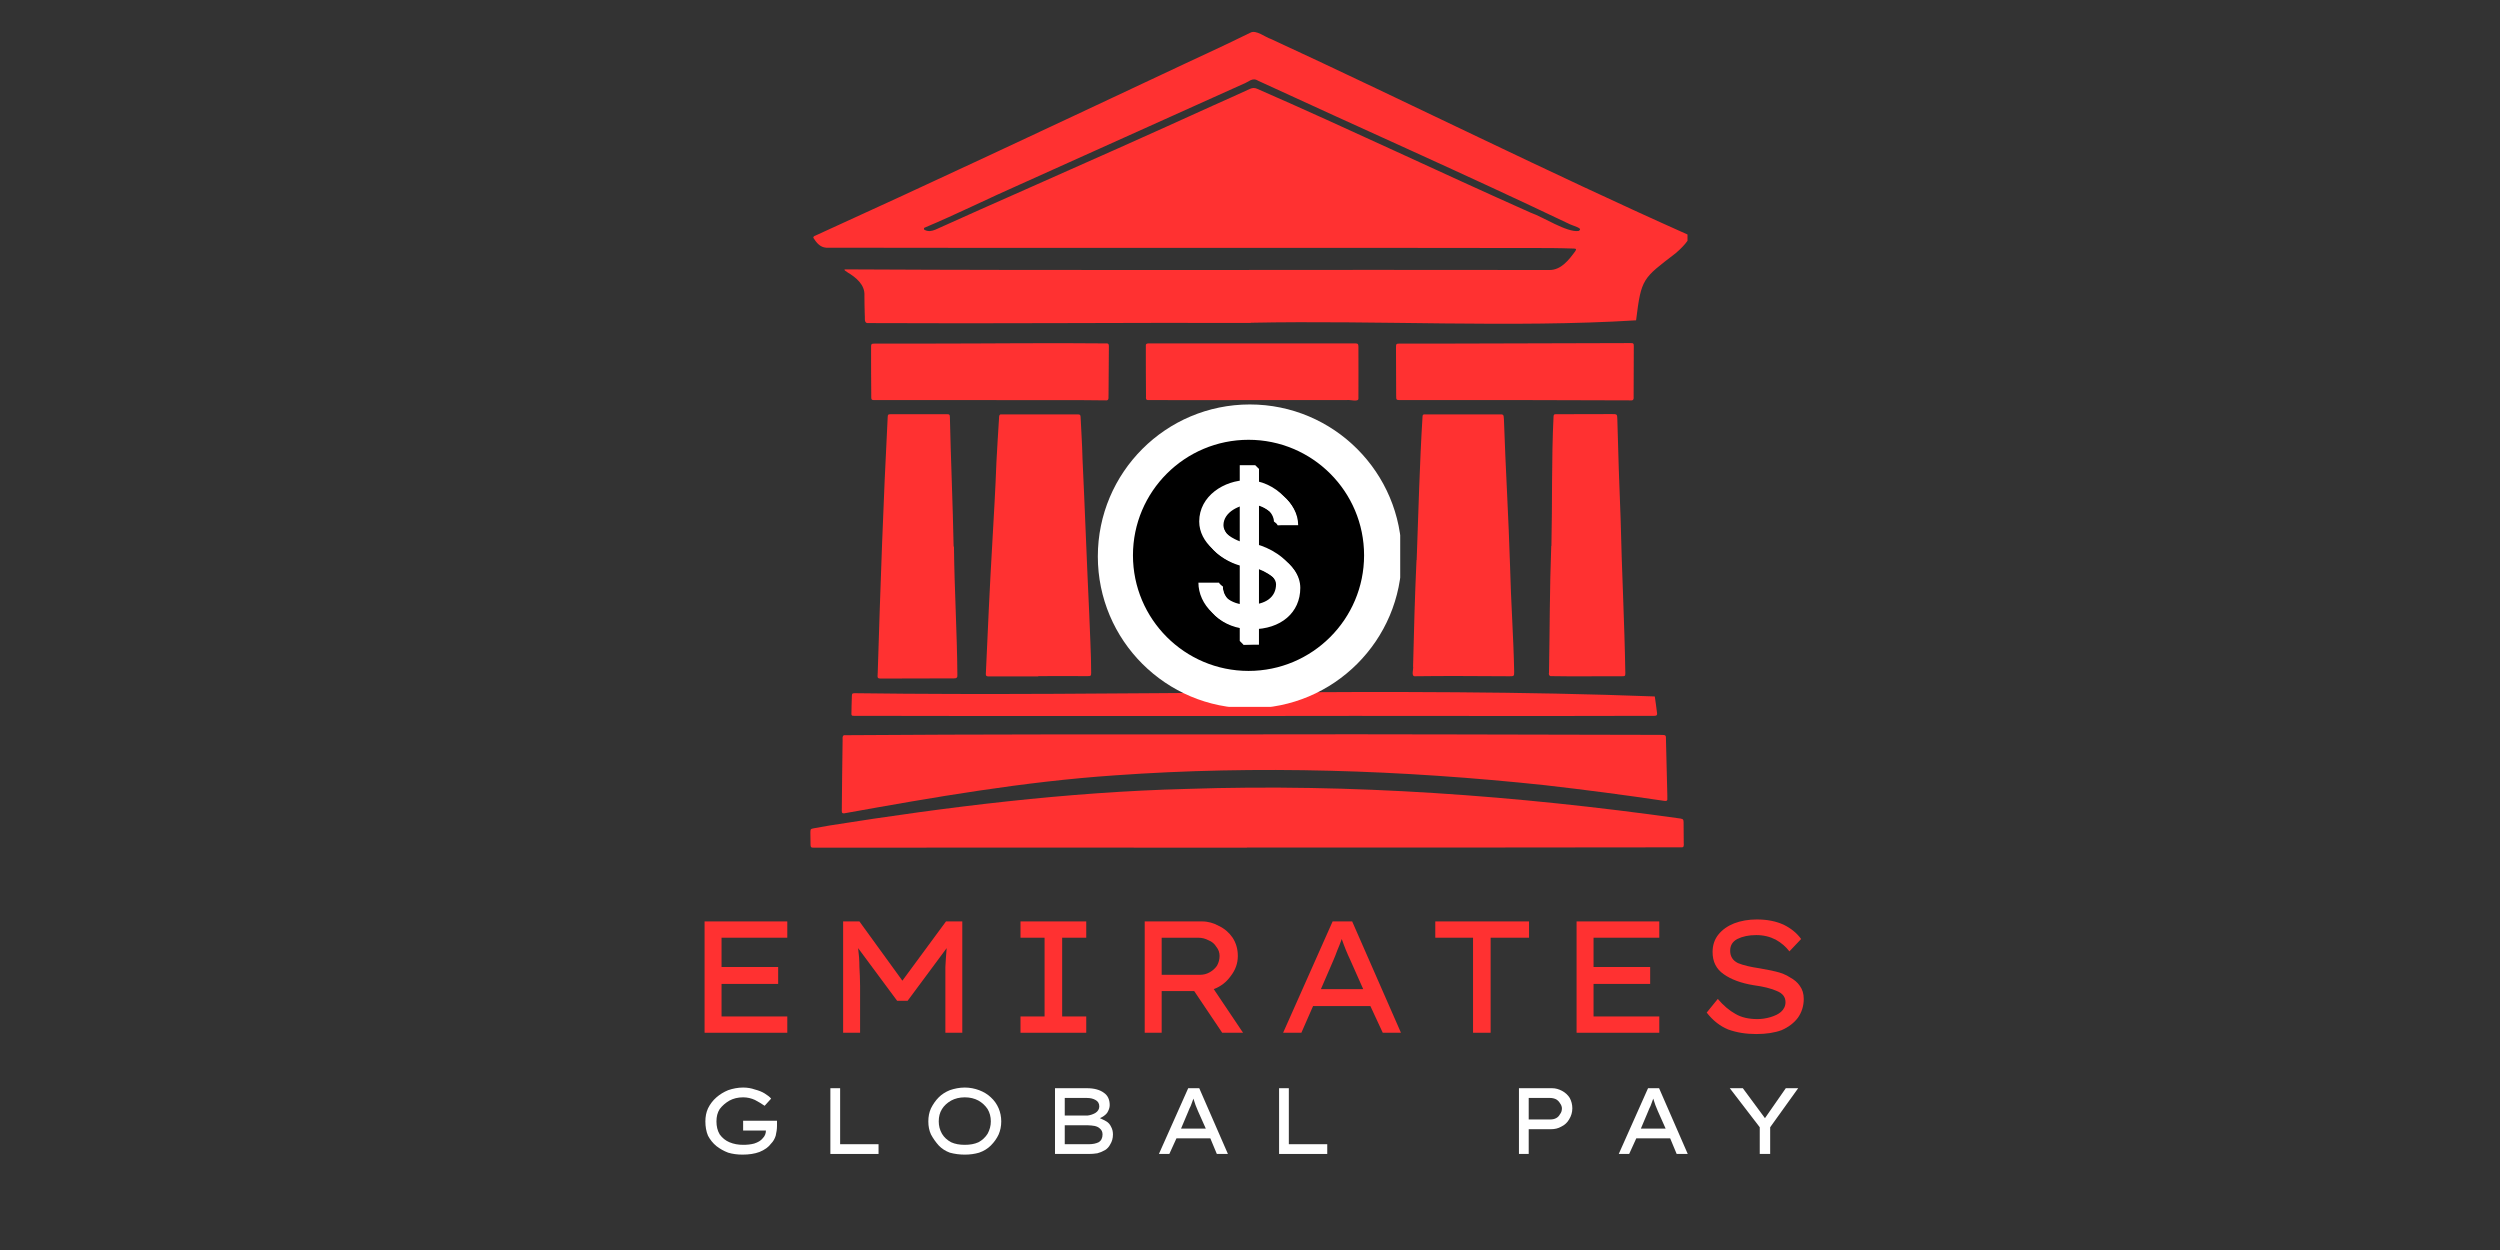 <svg xmlns="http://www.w3.org/2000/svg" xmlns:xlink="http://www.w3.org/1999/xlink" width="80" zoomAndPan="magnify" viewBox="0 0 60 30" height="40" preserveAspectRatio="xMidYMid meet" version="1.0"><rect x="0" y="0" width="60" height="30" fill="#333333" stroke="none"/><defs><g/><clipPath id="cd2c3f132b"><path d="M 19.449 0.762 L 40.5 0.762 L 40.5 8 L 19.449 8 Z M 19.449 0.762 " clip-rule="nonzero"/></clipPath><clipPath id="50a56ee86e"><path d="M 19.449 18 L 40.5 18 L 40.5 20.359 L 19.449 20.359 Z M 19.449 18 " clip-rule="nonzero"/></clipPath><clipPath id="fabce91f8c"><path d="M 20 17 L 40.5 17 L 40.5 20 L 20 20 Z M 20 17 " clip-rule="nonzero"/></clipPath><clipPath id="823bbccc1c"><path d="M 26.348 9.707 L 33.605 9.707 L 33.605 16.965 L 26.348 16.965 Z M 26.348 9.707 " clip-rule="nonzero"/></clipPath><clipPath id="56c2938442"><path d="M 27 10 L 33 10 L 33 16.965 L 27 16.965 Z M 27 10 " clip-rule="nonzero"/></clipPath></defs><g clip-path="url(#cd2c3f132b)"><path fill="#ff3131" d="M 19.828 5.945 C 25.621 5.957 31.418 5.941 37.211 5.953 C 37.395 5.953 37.582 5.961 37.766 5.965 C 37.828 5.965 37.84 5.98 37.805 6.031 C 37.656 6.234 37.469 6.48 37.191 6.48 C 31.555 6.469 25.91 6.496 20.273 6.465 C 20.25 6.496 20.328 6.516 20.344 6.539 C 20.547 6.66 20.762 6.836 20.746 7.094 C 20.746 7.246 20.75 7.395 20.754 7.543 C 20.766 7.609 20.73 7.742 20.812 7.754 C 23.879 7.77 26.949 7.742 30.02 7.75 C 30.02 7.75 30.02 7.75 30.02 7.746 C 33.074 7.684 36.285 7.871 39.266 7.688 C 39.391 6.676 39.422 6.688 40.215 6.078 C 40.285 6.023 40.656 5.68 40.512 5.633 C 37.148 4.133 33.852 2.484 30.508 0.938 C 30.367 0.895 30.145 0.707 30.008 0.785 C 29.305 1.133 28.59 1.453 27.883 1.789 C 25.113 3.09 22.348 4.391 19.566 5.656 C 19.539 5.664 19.516 5.684 19.52 5.707 C 19.594 5.824 19.68 5.934 19.828 5.945 Z M 22.18 5.469 C 22.18 5.469 22.184 5.465 22.188 5.465 C 22.969 5.137 23.727 4.758 24.5 4.418 C 26.277 3.617 28.059 2.816 29.836 2.016 C 29.969 1.969 30.055 1.848 30.195 1.938 C 32.672 3.082 35.168 4.184 37.629 5.359 C 37.75 5.426 38.016 5.473 37.887 5.543 C 37.609 5.586 37.035 5.207 36.738 5.105 C 34.543 4.129 32.375 3.094 30.176 2.133 C 30.113 2.105 30.062 2.105 30 2.133 C 29.703 2.27 29.406 2.402 29.109 2.535 C 27.605 3.219 26.098 3.891 24.586 4.559 C 23.875 4.875 23.16 5.188 22.449 5.512 C 22.363 5.547 22.281 5.562 22.195 5.52 C 22.172 5.512 22.172 5.492 22.18 5.469 Z M 22.18 5.469 " fill-opacity="1" fill-rule="nonzero"/></g><g clip-path="url(#50a56ee86e)"><path fill="#ff3131" d="M 40.406 19.73 C 40.402 19.664 40.398 19.66 40.332 19.645 C 36.406 19.094 32.445 18.801 28.48 18.934 C 25.605 19.008 22.746 19.363 19.91 19.812 C 19.785 19.832 19.656 19.855 19.531 19.879 C 19.453 19.895 19.453 19.898 19.449 19.973 C 19.449 20.074 19.453 20.176 19.453 20.277 C 19.457 20.336 19.465 20.344 19.527 20.344 C 22.992 20.34 26.457 20.344 29.926 20.344 C 29.926 20.344 29.926 20.34 29.926 20.34 C 33.402 20.34 36.883 20.344 40.363 20.336 C 40.414 20.34 40.414 20.285 40.41 20.246 C 40.41 20.074 40.406 19.902 40.406 19.73 Z M 40.406 19.73 " fill-opacity="1" fill-rule="nonzero"/></g><g clip-path="url(#fabce91f8c)"><path fill="#ff3131" d="M 20.262 19.52 C 22.414 19.133 24.57 18.758 26.75 18.609 C 30.188 18.363 33.648 18.48 37.074 18.844 C 38.027 18.953 38.98 19.078 39.93 19.219 C 39.965 19.223 40.012 19.234 40.016 19.188 C 40.016 19.156 40.016 19.125 40.016 19.094 C 40.004 18.66 39.996 18.223 39.984 17.785 C 39.98 17.629 40 17.641 39.832 17.637 C 36.586 17.633 33.34 17.617 30.098 17.625 C 26.816 17.625 23.535 17.621 20.258 17.645 C 20.219 17.656 20.219 17.707 20.223 17.742 C 20.215 18.316 20.207 18.887 20.203 19.461 C 20.203 19.512 20.215 19.523 20.262 19.52 Z M 20.262 19.52 " fill-opacity="1" fill-rule="nonzero"/></g><path fill="#ff3131" d="M 26.094 16.227 C 26.18 16.227 26.188 16.223 26.188 16.145 C 26.188 15.668 26.156 15.191 26.141 14.715 C 26.082 13.48 26.039 12.242 25.98 11.004 C 25.973 10.668 25.949 10.336 25.934 10 C 25.93 9.957 25.918 9.949 25.875 9.945 C 25.258 9.945 24.641 9.945 24.023 9.945 C 23.977 9.945 23.977 10 23.977 10.035 C 23.953 10.387 23.934 10.742 23.914 11.094 C 23.891 11.734 23.852 12.379 23.816 13.02 C 23.754 14.07 23.707 15.125 23.66 16.176 C 23.66 16.219 23.672 16.23 23.715 16.234 C 24.113 16.234 24.516 16.234 24.918 16.234 C 24.918 16.23 24.918 16.227 24.918 16.227 C 25.309 16.227 25.703 16.223 26.094 16.227 Z M 26.094 16.227 " fill-opacity="1" fill-rule="nonzero"/><path fill="#ff3131" d="M 33.949 16.23 C 34.707 16.219 35.465 16.227 36.223 16.23 C 36.34 16.23 36.34 16.23 36.34 16.113 C 36.324 15.277 36.262 14.441 36.242 13.605 C 36.207 12.422 36.133 11.246 36.094 10.062 C 36.086 9.941 36.086 9.945 35.973 9.945 C 35.379 9.945 34.785 9.945 34.188 9.945 C 34.156 9.945 34.141 9.961 34.141 9.992 C 34.07 11.141 34.043 12.293 34 13.441 C 34 13.441 33.996 13.441 33.996 13.441 C 33.957 14.293 33.934 15.141 33.914 15.992 C 33.93 16.055 33.863 16.219 33.949 16.23 Z M 33.949 16.23 " fill-opacity="1" fill-rule="nonzero"/><path fill="#ff3131" d="M 28.938 14.809 C 28.922 15.234 28.91 15.66 28.895 16.09 C 28.891 16.234 28.875 16.23 29.035 16.23 C 29.723 16.227 30.41 16.219 31.098 16.227 C 31.16 16.227 31.168 16.219 31.168 16.16 C 31.164 15.66 31.129 15.164 31.105 14.668 C 31.027 13.148 30.961 11.629 30.883 10.109 C 30.871 9.922 30.867 9.945 30.707 9.945 C 30.184 9.945 29.66 9.941 29.133 9.945 C 29.109 9.945 29.09 9.957 29.09 9.98 C 29.074 10.418 29.062 10.855 29.051 11.289 C 29.031 11.891 28.996 12.488 29.004 13.09 C 29.004 13.09 29 13.09 28.996 13.09 C 28.977 13.66 28.957 14.234 28.938 14.809 Z M 28.938 14.809 " fill-opacity="1" fill-rule="nonzero"/><path fill="#ff3131" d="M 22.887 13.117 C 22.867 12.078 22.82 11.039 22.797 10 C 22.793 9.949 22.785 9.941 22.73 9.941 C 22.34 9.941 21.949 9.941 21.555 9.941 C 21.492 9.941 21.434 9.941 21.371 9.941 C 21.312 9.945 21.309 9.949 21.305 10.004 C 21.199 12.043 21.129 14.086 21.066 16.129 C 21.059 16.297 21.039 16.285 21.219 16.285 C 21.777 16.285 22.336 16.281 22.895 16.281 C 22.957 16.285 22.984 16.258 22.977 16.195 C 22.969 15.168 22.906 14.145 22.895 13.117 C 22.895 13.117 22.891 13.117 22.887 13.117 Z M 22.887 13.117 " fill-opacity="1" fill-rule="nonzero"/><path fill="#ff3131" d="M 20.445 16.699 C 20.438 16.848 20.438 16.992 20.434 17.137 C 20.434 17.16 20.445 17.18 20.473 17.18 C 23.68 17.188 26.883 17.18 30.09 17.184 C 33.297 17.176 36.508 17.191 39.719 17.18 C 39.762 17.176 39.773 17.16 39.77 17.121 C 39.75 16.984 39.738 16.848 39.715 16.715 C 33.422 16.477 26.891 16.723 20.523 16.637 C 20.457 16.637 20.449 16.641 20.445 16.699 Z M 20.445 16.699 " fill-opacity="1" fill-rule="nonzero"/><path fill="#ff3131" d="M 38.816 10.066 C 38.812 9.938 38.812 9.938 38.68 9.938 C 38.234 9.938 37.789 9.938 37.344 9.941 C 37.297 9.941 37.289 9.949 37.285 9.996 C 37.234 11.027 37.258 12.066 37.234 13.102 C 37.234 13.102 37.234 13.102 37.23 13.102 C 37.191 14.113 37.195 15.129 37.176 16.141 C 37.168 16.176 37.172 16.215 37.211 16.227 C 37.781 16.238 38.355 16.227 38.93 16.23 C 39 16.23 39.008 16.223 39.008 16.156 C 38.988 14.922 38.922 13.691 38.895 12.457 C 38.863 11.66 38.836 10.863 38.816 10.066 Z M 38.816 10.066 " fill-opacity="1" fill-rule="nonzero"/><path fill="#ff3131" d="M 39.133 8.234 C 37.688 8.238 36.242 8.242 34.797 8.246 C 34.406 8.246 34.016 8.246 33.621 8.246 C 33.5 8.246 33.504 8.246 33.504 8.363 C 33.504 8.738 33.508 9.113 33.508 9.488 C 33.508 9.605 33.508 9.602 33.625 9.602 C 35.469 9.598 37.316 9.602 39.164 9.609 C 39.207 9.605 39.211 9.562 39.207 9.527 C 39.207 9.121 39.211 8.715 39.211 8.312 C 39.211 8.242 39.203 8.234 39.133 8.234 Z M 39.133 8.234 " fill-opacity="1" fill-rule="nonzero"/><path fill="#ff3131" d="M 26.57 8.242 C 25.152 8.227 23.734 8.246 22.316 8.246 C 21.891 8.246 21.469 8.246 21.047 8.246 C 20.895 8.25 20.906 8.23 20.906 8.395 C 20.906 8.746 20.906 9.098 20.91 9.453 C 20.91 9.617 20.895 9.602 21.059 9.602 C 21.957 9.602 22.855 9.602 23.754 9.602 C 24.688 9.609 25.625 9.594 26.559 9.609 C 26.625 9.605 26.598 9.512 26.605 9.465 C 26.609 9.09 26.609 8.715 26.613 8.34 C 26.613 8.305 26.621 8.246 26.57 8.242 Z M 26.57 8.242 " fill-opacity="1" fill-rule="nonzero"/><path fill="#ff3131" d="M 32.32 9.602 C 32.387 9.586 32.594 9.652 32.602 9.574 C 32.605 9.152 32.602 8.734 32.602 8.316 C 32.598 8.254 32.594 8.246 32.535 8.242 C 30.906 8.238 29.281 8.246 27.656 8.242 C 27.598 8.25 27.488 8.215 27.5 8.301 C 27.5 8.707 27.5 9.113 27.504 9.52 C 27.5 9.551 27.5 9.602 27.547 9.602 C 28.383 9.605 29.219 9.602 30.059 9.602 C 30.812 9.602 31.566 9.602 32.32 9.602 Z M 32.32 9.602 " fill-opacity="1" fill-rule="nonzero"/><g clip-path="url(#823bbccc1c)"><path fill="#ffffff" d="M 33.641 13.355 C 33.641 15.367 32.008 17 29.996 17 C 27.98 17 26.348 15.367 26.348 13.355 C 26.348 11.34 27.98 9.707 29.996 9.707 C 32.008 9.707 33.641 11.34 33.641 13.355 " fill-opacity="1" fill-rule="nonzero"/><path fill="#ffffff" d="M 33.578 13.383 C 33.578 15.344 31.984 16.938 30.023 16.938 C 28.059 16.938 26.469 15.344 26.469 13.383 C 26.469 11.418 28.059 9.828 30.023 9.828 C 31.984 9.828 33.578 11.418 33.578 13.383 " fill-opacity="1" fill-rule="nonzero"/></g><g clip-path="url(#56c2938442)"><path fill="#000000" d="M 32.738 13.328 C 32.738 14.859 31.496 16.102 29.965 16.102 C 28.434 16.102 27.191 14.859 27.191 13.328 C 27.191 11.797 28.434 10.555 29.965 10.555 C 31.496 10.555 32.738 11.797 32.738 13.328 " fill-opacity="1" fill-rule="nonzero"/><path fill="#000000" d="M 32.684 13.387 C 32.684 14.852 31.492 16.043 30.027 16.043 C 28.562 16.043 27.375 14.852 27.375 13.387 C 27.375 11.922 28.562 10.734 30.027 10.734 C 31.492 10.734 32.684 11.922 32.684 13.387 " fill-opacity="1" fill-rule="nonzero"/></g><path fill="#000000" d="M 31.008 13.605 C 30.734 13.309 30.281 13.141 30.039 13.141 C 29.926 13.141 29.703 13.055 29.551 12.922 C 29.492 12.852 29.453 12.777 29.453 12.695 C 29.453 12.375 29.848 12.195 30.121 12.195 C 30.273 12.195 30.453 12.273 30.582 12.383 C 30.648 12.457 30.664 12.52 30.664 12.605 C 30.664 12.605 30.754 12.672 30.754 12.695 L 31.25 12.695 C 31.25 12.438 31.121 12.211 30.934 12.035 C 30.707 11.793 30.367 11.637 30.055 11.637 C 29.496 11.637 28.895 12.016 28.895 12.629 C 28.895 12.891 29.023 13.109 29.203 13.273 C 29.457 13.547 29.848 13.703 30.105 13.703 C 30.227 13.703 30.492 13.812 30.66 13.957 C 30.707 14.012 30.738 14.074 30.738 14.133 C 30.738 14.445 30.488 14.633 30.07 14.633 C 29.848 14.633 29.672 14.562 29.555 14.465 C 29.477 14.375 29.438 14.27 29.438 14.168 C 29.438 14.168 29.348 14.098 29.348 14.078 L 28.875 14.102 C 28.875 14.355 28.992 14.617 29.207 14.812 C 29.41 15.035 29.73 15.191 30.137 15.191 C 30.832 15.191 31.301 14.793 31.301 14.199 C 31.301 13.965 31.176 13.762 31.008 13.605 " fill-opacity="1" fill-rule="nonzero"/><path fill="#000000" d="M 30.215 11.254 L 29.871 11.277 L 29.844 15.473 L 29.934 15.562 L 30.305 15.562 L 30.305 11.344 L 30.215 11.254 " fill-opacity="1" fill-rule="nonzero"/><path fill="#ffffff" d="M 30.891 13.492 C 30.617 13.195 30.168 13.027 29.922 13.027 C 29.812 13.027 29.59 12.941 29.438 12.809 C 29.379 12.738 29.34 12.66 29.34 12.578 C 29.34 12.258 29.734 12.082 30.008 12.082 C 30.16 12.082 30.34 12.156 30.469 12.27 C 30.531 12.344 30.574 12.43 30.574 12.516 C 30.574 12.516 30.664 12.582 30.664 12.605 L 31.133 12.578 C 31.133 12.324 31.008 12.094 30.82 11.922 C 30.594 11.676 30.254 11.523 29.941 11.523 C 29.383 11.523 28.781 11.902 28.781 12.516 C 28.781 12.773 28.91 12.996 29.09 13.16 C 29.34 13.434 29.734 13.59 29.988 13.59 C 30.113 13.59 30.379 13.695 30.543 13.84 C 30.594 13.898 30.625 13.961 30.625 14.02 C 30.625 14.332 30.375 14.516 29.957 14.516 C 29.73 14.516 29.559 14.449 29.441 14.352 C 29.363 14.262 29.348 14.18 29.348 14.078 C 29.348 14.078 29.258 14.008 29.258 13.984 L 28.762 13.984 C 28.762 14.242 28.879 14.504 29.09 14.699 C 29.297 14.922 29.613 15.078 30.023 15.078 C 30.719 15.078 31.184 14.68 31.184 14.086 C 31.184 13.848 31.062 13.648 30.891 13.492 " fill-opacity="1" fill-rule="nonzero"/><path fill="#ffffff" d="M 30.125 11.164 L 29.754 11.164 L 29.754 15.383 L 29.844 15.473 L 30.191 15.449 L 30.215 11.254 L 30.125 11.164 " fill-opacity="1" fill-rule="nonzero"/><path fill="#ffffff" d="M 30.047 15.102 C 29.301 15.102 28.852 14.582 28.852 14.078 L 29.348 14.078 C 29.348 14.332 29.594 14.605 30.047 14.605 C 30.465 14.605 30.715 14.422 30.715 14.109 C 30.715 13.859 30.199 13.613 30.016 13.613 C 29.609 13.613 28.871 13.23 28.871 12.605 C 28.871 11.992 29.473 11.613 30.031 11.613 C 30.551 11.613 31.156 12.047 31.156 12.605 L 30.664 12.605 C 30.664 12.348 30.309 12.105 30.031 12.105 C 29.758 12.105 29.363 12.285 29.363 12.605 C 29.363 12.891 29.832 13.117 30.016 13.117 C 30.379 13.117 31.207 13.492 31.207 14.109 C 31.207 14.703 30.742 15.102 30.047 15.102 " fill-opacity="1" fill-rule="nonzero"/><path fill="#ffffff" d="M 30.215 15.473 L 29.844 15.473 L 29.844 11.254 L 30.215 11.254 L 30.215 15.473 " fill-opacity="1" fill-rule="nonzero"/><g fill="#ff3131" fill-opacity="1"><g transform="translate(16.348, 24.786)"><g><path d="M 0.562 -2.672 L 2.547 -2.672 L 2.547 -2.281 L 0.969 -2.281 L 0.969 -1.578 L 2.328 -1.578 L 2.328 -1.172 L 0.969 -1.172 L 0.969 -0.391 L 2.547 -0.391 L 2.547 0 L 0.562 0 Z M 0.562 -2.672 "/></g></g></g><g fill="#ff3131" fill-opacity="1"><g transform="translate(19.673, 24.786)"><g><path d="M 0.953 -2.672 L 1.984 -1.25 L 3.031 -2.672 L 3.422 -2.672 L 3.422 0 L 3.016 0 L 3.016 -1.125 C 3.016 -1.281 3.016 -1.43 3.016 -1.578 C 3.023 -1.734 3.035 -1.883 3.047 -2.031 L 2.109 -0.766 L 1.859 -0.766 L 0.922 -2.031 C 0.941 -1.883 0.953 -1.734 0.953 -1.578 C 0.961 -1.43 0.969 -1.281 0.969 -1.125 L 0.969 0 L 0.562 0 L 0.562 -2.672 Z M 0.953 -2.672 "/></g></g></g><g fill="#ff3131" fill-opacity="1"><g transform="translate(23.961, 24.786)"><g><path d="M 2.109 0 L 0.531 0 L 0.531 -0.391 L 1.109 -0.391 L 1.109 -2.281 L 0.531 -2.281 L 0.531 -2.672 L 2.109 -2.672 L 2.109 -2.281 L 1.531 -2.281 L 1.531 -0.391 L 2.109 -0.391 Z M 2.109 0 "/></g></g></g><g fill="#ff3131" fill-opacity="1"><g transform="translate(26.911, 24.786)"><g><path d="M 2.797 -1.844 C 2.797 -1.664 2.738 -1.504 2.625 -1.359 C 2.52 -1.211 2.383 -1.109 2.219 -1.047 L 2.922 0 L 2.422 0 L 1.75 -1 L 0.969 -1 L 0.969 0 L 0.562 0 L 0.562 -2.672 L 1.938 -2.672 C 2.082 -2.672 2.219 -2.633 2.344 -2.562 C 2.477 -2.5 2.586 -2.406 2.672 -2.281 C 2.754 -2.156 2.797 -2.008 2.797 -1.844 Z M 1.844 -2.281 L 0.969 -2.281 L 0.969 -1.391 L 1.891 -1.391 C 1.973 -1.391 2.051 -1.41 2.125 -1.453 C 2.195 -1.492 2.254 -1.547 2.297 -1.609 C 2.336 -1.68 2.359 -1.758 2.359 -1.844 C 2.359 -1.926 2.332 -2 2.281 -2.062 C 2.238 -2.133 2.176 -2.188 2.094 -2.219 C 2.02 -2.258 1.938 -2.281 1.844 -2.281 Z M 1.844 -2.281 "/></g></g></g><g fill="#ff3131" fill-opacity="1"><g transform="translate(30.561, 24.786)"><g><path d="M 2.625 0 L 2.328 -0.641 L 0.953 -0.641 L 0.672 0 L 0.234 0 L 1.422 -2.672 L 1.891 -2.672 L 3.062 0 Z M 1.438 -1.734 L 1.141 -1.047 L 2.156 -1.047 L 1.844 -1.75 C 1.77 -1.906 1.703 -2.07 1.641 -2.25 C 1.609 -2.156 1.57 -2.062 1.531 -1.969 C 1.5 -1.883 1.469 -1.805 1.438 -1.734 Z M 1.438 -1.734 "/></g></g></g><g fill="#ff3131" fill-opacity="1"><g transform="translate(34.181, 24.786)"><g><path d="M 1.172 0 L 1.172 -2.281 L 0.266 -2.281 L 0.266 -2.672 L 2.516 -2.672 L 2.516 -2.281 L 1.594 -2.281 L 1.594 0 Z M 1.172 0 "/></g></g></g><g fill="#ff3131" fill-opacity="1"><g transform="translate(37.276, 24.786)"><g><path d="M 0.562 -2.672 L 2.547 -2.672 L 2.547 -2.281 L 0.969 -2.281 L 0.969 -1.578 L 2.328 -1.578 L 2.328 -1.172 L 0.969 -1.172 L 0.969 -0.391 L 2.547 -0.391 L 2.547 0 L 0.562 0 Z M 0.562 -2.672 "/></g></g></g><g fill="#ff3131" fill-opacity="1"><g transform="translate(40.602, 24.786)"><g><path d="M 0.625 -0.812 C 0.758 -0.656 0.898 -0.535 1.047 -0.453 C 1.191 -0.367 1.367 -0.328 1.578 -0.328 C 1.68 -0.328 1.785 -0.344 1.891 -0.375 C 1.992 -0.406 2.078 -0.445 2.141 -0.5 C 2.211 -0.562 2.25 -0.641 2.25 -0.734 C 2.25 -0.859 2.18 -0.945 2.047 -1 C 1.91 -1.062 1.723 -1.109 1.484 -1.141 C 1.18 -1.191 0.941 -1.281 0.766 -1.406 C 0.586 -1.531 0.5 -1.707 0.5 -1.938 C 0.5 -2.102 0.547 -2.242 0.641 -2.359 C 0.734 -2.473 0.859 -2.562 1.016 -2.625 C 1.18 -2.688 1.363 -2.719 1.562 -2.719 C 1.812 -2.719 2.023 -2.676 2.203 -2.594 C 2.379 -2.508 2.52 -2.395 2.625 -2.25 L 2.344 -1.953 C 2.258 -2.066 2.148 -2.16 2.016 -2.234 C 1.879 -2.305 1.723 -2.344 1.547 -2.344 C 1.367 -2.344 1.219 -2.312 1.094 -2.25 C 0.977 -2.188 0.922 -2.094 0.922 -1.969 C 0.922 -1.832 0.984 -1.734 1.109 -1.672 C 1.242 -1.617 1.414 -1.578 1.625 -1.547 C 1.758 -1.523 1.891 -1.5 2.016 -1.469 C 2.148 -1.438 2.266 -1.391 2.359 -1.328 C 2.461 -1.273 2.539 -1.207 2.594 -1.125 C 2.656 -1.039 2.688 -0.938 2.688 -0.812 C 2.688 -0.645 2.641 -0.492 2.547 -0.359 C 2.453 -0.234 2.32 -0.133 2.156 -0.062 C 1.988 0 1.785 0.031 1.547 0.031 C 1.305 0.031 1.082 -0.004 0.875 -0.078 C 0.676 -0.16 0.504 -0.297 0.359 -0.484 Z M 0.625 -0.812 "/></g></g></g><g fill="#ffffff" fill-opacity="1"><g transform="translate(16.726, 27.695)"><g><path d="M 1.109 -1.594 C 1.211 -1.594 1.305 -1.578 1.391 -1.547 C 1.484 -1.523 1.562 -1.492 1.625 -1.453 C 1.695 -1.41 1.75 -1.367 1.781 -1.328 L 1.625 -1.156 C 1.551 -1.207 1.473 -1.254 1.391 -1.297 C 1.305 -1.336 1.211 -1.359 1.109 -1.359 C 0.984 -1.359 0.875 -1.332 0.781 -1.281 C 0.688 -1.227 0.609 -1.16 0.547 -1.078 C 0.492 -0.992 0.469 -0.895 0.469 -0.781 C 0.469 -0.664 0.492 -0.562 0.547 -0.469 C 0.609 -0.383 0.688 -0.32 0.781 -0.281 C 0.883 -0.238 0.992 -0.219 1.109 -0.219 C 1.203 -0.219 1.289 -0.227 1.375 -0.25 C 1.469 -0.281 1.535 -0.32 1.578 -0.375 C 1.629 -0.426 1.656 -0.488 1.656 -0.562 L 1.109 -0.562 L 1.109 -0.797 L 1.922 -0.797 C 1.922 -0.773 1.922 -0.754 1.922 -0.734 C 1.922 -0.711 1.922 -0.691 1.922 -0.672 C 1.922 -0.598 1.91 -0.52 1.891 -0.438 C 1.867 -0.363 1.832 -0.301 1.781 -0.25 C 1.719 -0.164 1.625 -0.098 1.5 -0.047 C 1.383 -0.004 1.25 0.016 1.094 0.016 C 0.969 0.016 0.852 0 0.75 -0.031 C 0.645 -0.07 0.551 -0.125 0.469 -0.188 C 0.383 -0.258 0.316 -0.344 0.266 -0.438 C 0.223 -0.539 0.203 -0.656 0.203 -0.781 C 0.203 -0.895 0.223 -1 0.266 -1.094 C 0.316 -1.195 0.383 -1.285 0.469 -1.359 C 0.551 -1.43 0.645 -1.488 0.75 -1.531 C 0.863 -1.57 0.984 -1.594 1.109 -1.594 Z M 1.109 -1.594 "/></g></g></g><g fill="#ffffff" fill-opacity="1"><g transform="translate(19.601, 27.695)"><g><path d="M 1.484 -0.234 L 1.484 0 L 0.328 0 L 0.328 -1.578 L 0.562 -1.578 L 0.562 -0.234 Z M 1.484 -0.234 "/></g></g></g><g fill="#ffffff" fill-opacity="1"><g transform="translate(22.077, 27.695)"><g><path d="M 1.953 -0.781 C 1.953 -0.664 1.93 -0.562 1.891 -0.469 C 1.848 -0.375 1.785 -0.285 1.703 -0.203 C 1.629 -0.129 1.535 -0.07 1.422 -0.031 C 1.316 0 1.203 0.016 1.078 0.016 C 0.953 0.016 0.832 0 0.719 -0.031 C 0.613 -0.07 0.523 -0.129 0.453 -0.203 C 0.379 -0.285 0.316 -0.375 0.266 -0.469 C 0.223 -0.562 0.203 -0.664 0.203 -0.781 C 0.203 -0.895 0.223 -1 0.266 -1.094 C 0.316 -1.195 0.379 -1.285 0.453 -1.359 C 0.523 -1.43 0.613 -1.488 0.719 -1.531 C 0.832 -1.57 0.953 -1.594 1.078 -1.594 C 1.203 -1.594 1.316 -1.57 1.422 -1.531 C 1.535 -1.488 1.629 -1.43 1.703 -1.359 C 1.785 -1.285 1.848 -1.195 1.891 -1.094 C 1.93 -1 1.953 -0.895 1.953 -0.781 Z M 1.703 -0.781 C 1.703 -0.895 1.676 -0.992 1.625 -1.078 C 1.57 -1.16 1.5 -1.227 1.406 -1.281 C 1.312 -1.332 1.203 -1.359 1.078 -1.359 C 0.953 -1.359 0.844 -1.332 0.75 -1.281 C 0.656 -1.227 0.582 -1.16 0.531 -1.078 C 0.477 -0.992 0.453 -0.895 0.453 -0.781 C 0.453 -0.676 0.477 -0.578 0.531 -0.484 C 0.582 -0.398 0.656 -0.332 0.75 -0.281 C 0.844 -0.238 0.953 -0.219 1.078 -0.219 C 1.203 -0.219 1.312 -0.238 1.406 -0.281 C 1.5 -0.332 1.57 -0.398 1.625 -0.484 C 1.676 -0.578 1.703 -0.676 1.703 -0.781 Z M 1.703 -0.781 "/></g></g></g><g fill="#ffffff" fill-opacity="1"><g transform="translate(24.992, 27.695)"><g><path d="M 1.094 -1.578 C 1.27 -1.578 1.406 -1.539 1.5 -1.469 C 1.594 -1.406 1.641 -1.305 1.641 -1.172 C 1.641 -1.109 1.617 -1.047 1.578 -0.984 C 1.535 -0.93 1.477 -0.891 1.406 -0.859 C 1.457 -0.836 1.508 -0.812 1.562 -0.781 C 1.613 -0.75 1.648 -0.707 1.672 -0.656 C 1.703 -0.602 1.719 -0.539 1.719 -0.469 C 1.719 -0.375 1.695 -0.297 1.656 -0.234 C 1.625 -0.172 1.582 -0.125 1.531 -0.094 C 1.477 -0.062 1.414 -0.035 1.344 -0.016 C 1.27 -0.004 1.203 0 1.141 0 L 0.328 0 L 0.328 -1.578 Z M 1.094 -1.344 L 0.562 -1.344 L 0.562 -0.922 L 1.109 -0.922 C 1.18 -0.93 1.242 -0.953 1.297 -0.984 C 1.359 -1.023 1.391 -1.078 1.391 -1.141 C 1.391 -1.211 1.359 -1.266 1.297 -1.297 C 1.242 -1.328 1.176 -1.344 1.094 -1.344 Z M 1.125 -0.688 L 0.562 -0.688 L 0.562 -0.234 L 1.141 -0.234 C 1.234 -0.234 1.312 -0.25 1.375 -0.281 C 1.438 -0.32 1.469 -0.383 1.469 -0.469 C 1.469 -0.531 1.445 -0.578 1.406 -0.609 C 1.375 -0.641 1.332 -0.66 1.281 -0.672 C 1.227 -0.68 1.176 -0.688 1.125 -0.688 Z M 1.125 -0.688 "/></g></g></g><g fill="#ffffff" fill-opacity="1"><g transform="translate(27.673, 27.695)"><g><path d="M 1.531 0 L 1.375 -0.375 L 0.562 -0.375 L 0.391 0 L 0.141 0 L 0.844 -1.578 L 1.109 -1.578 L 1.797 0 Z M 0.844 -1.016 L 0.672 -0.609 L 1.266 -0.609 L 1.078 -1.031 C 1.035 -1.125 1 -1.223 0.969 -1.328 C 0.945 -1.266 0.926 -1.207 0.906 -1.156 C 0.883 -1.113 0.863 -1.066 0.844 -1.016 Z M 0.844 -1.016 "/></g></g></g><g fill="#ffffff" fill-opacity="1"><g transform="translate(30.37, 27.695)"><g><path d="M 1.484 -0.234 L 1.484 0 L 0.328 0 L 0.328 -1.578 L 0.562 -1.578 L 0.562 -0.234 Z M 1.484 -0.234 "/></g></g></g><g fill="#ffffff" fill-opacity="1"><g transform="translate(32.847, 27.695)"><g/></g></g><g fill="#ffffff" fill-opacity="1"><g transform="translate(34.487, 27.695)"><g/></g></g><g fill="#ffffff" fill-opacity="1"><g transform="translate(36.127, 27.695)"><g><path d="M 1.125 -1.578 C 1.207 -1.578 1.285 -1.555 1.359 -1.516 C 1.441 -1.473 1.504 -1.414 1.547 -1.344 C 1.586 -1.27 1.609 -1.188 1.609 -1.094 C 1.609 -1 1.582 -0.91 1.531 -0.828 C 1.488 -0.754 1.426 -0.695 1.344 -0.656 C 1.27 -0.613 1.188 -0.594 1.094 -0.594 L 0.562 -0.594 L 0.562 0 L 0.328 0 L 0.328 -1.578 Z M 1.078 -0.828 C 1.129 -0.828 1.176 -0.836 1.219 -0.859 C 1.258 -0.879 1.289 -0.91 1.312 -0.953 C 1.344 -0.992 1.359 -1.039 1.359 -1.094 C 1.359 -1.133 1.344 -1.176 1.312 -1.219 C 1.289 -1.258 1.258 -1.289 1.219 -1.312 C 1.176 -1.332 1.129 -1.344 1.078 -1.344 L 0.562 -1.344 L 0.562 -0.828 Z M 1.078 -0.828 "/></g></g></g><g fill="#ffffff" fill-opacity="1"><g transform="translate(38.709, 27.695)"><g><path d="M 1.531 0 L 1.375 -0.375 L 0.562 -0.375 L 0.391 0 L 0.141 0 L 0.844 -1.578 L 1.109 -1.578 L 1.797 0 Z M 0.844 -1.016 L 0.672 -0.609 L 1.266 -0.609 L 1.078 -1.031 C 1.035 -1.125 1 -1.223 0.969 -1.328 C 0.945 -1.266 0.926 -1.207 0.906 -1.156 C 0.883 -1.113 0.863 -1.066 0.844 -1.016 Z M 0.844 -1.016 "/></g></g></g><g fill="#ffffff" fill-opacity="1"><g transform="translate(41.406, 27.695)"><g><path d="M 1.75 -1.578 L 1.078 -0.641 L 1.078 0 L 0.828 0 L 0.828 -0.641 L 0.109 -1.578 L 0.422 -1.578 L 0.953 -0.859 L 1.453 -1.578 Z M 1.75 -1.578 "/></g></g></g></svg>